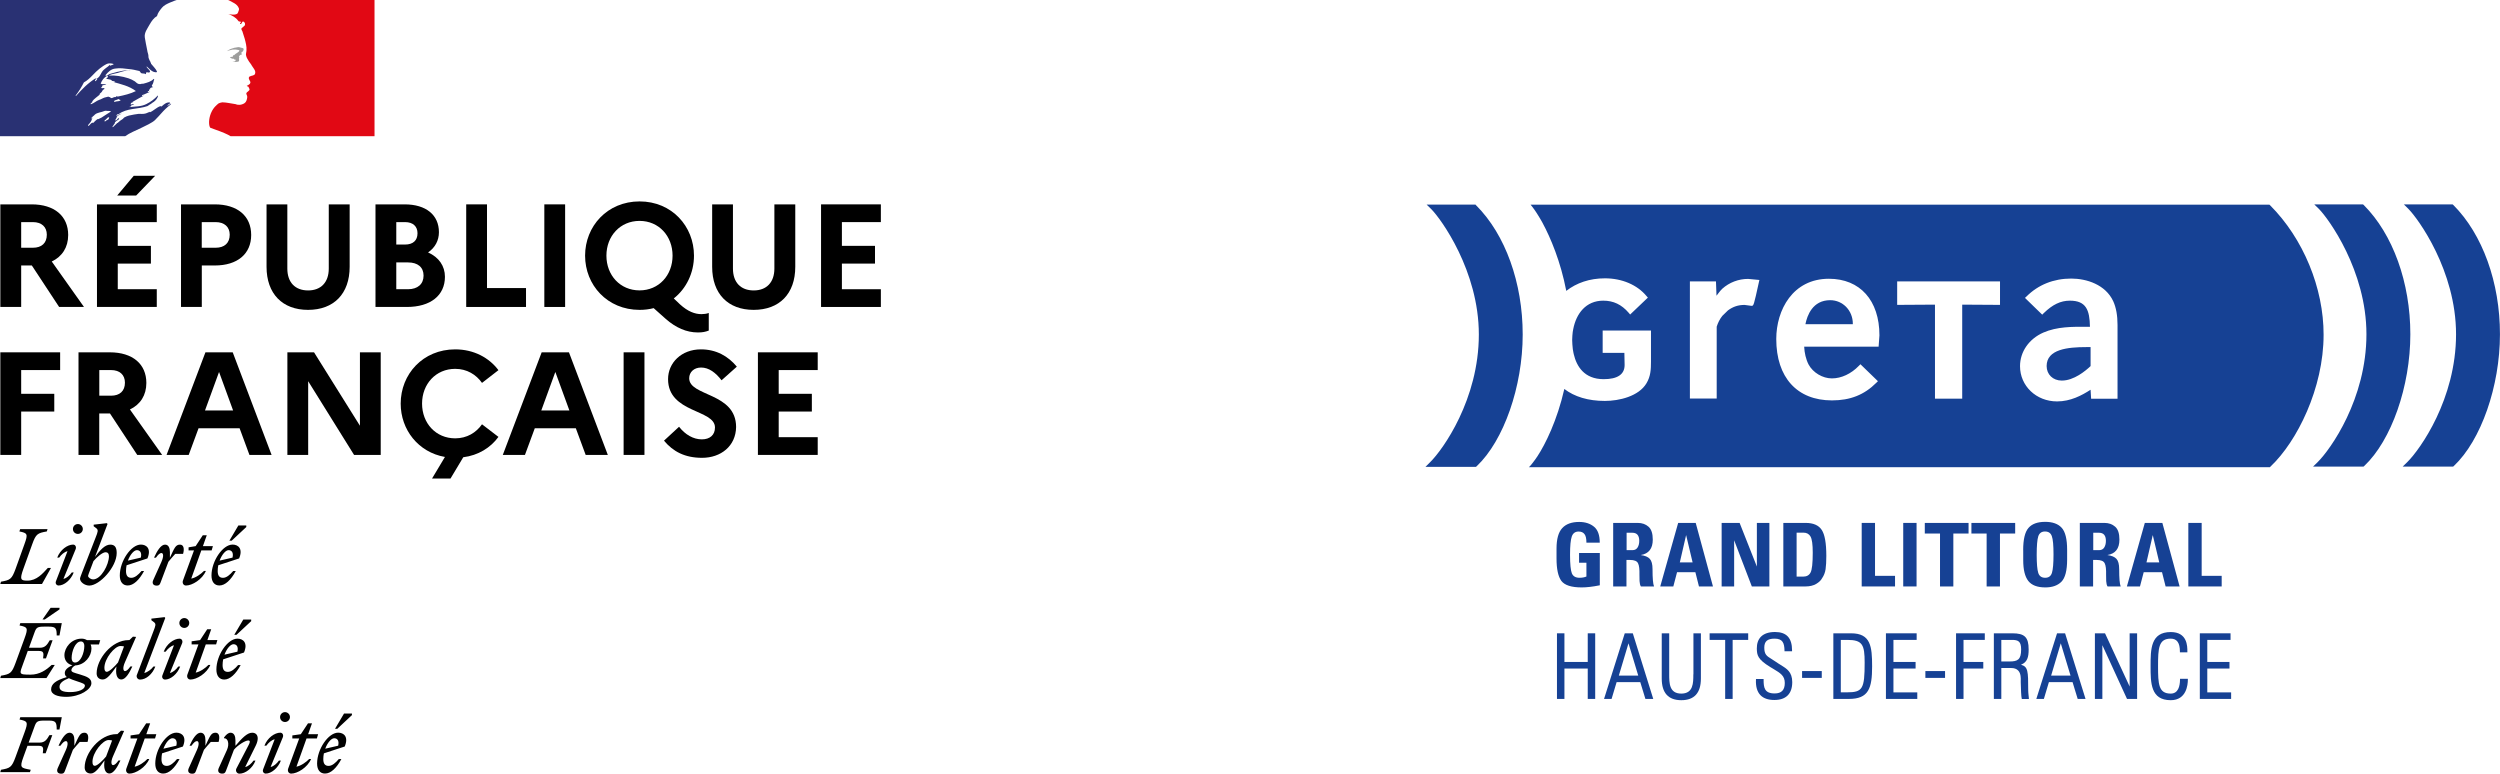 <svg xmlns="http://www.w3.org/2000/svg" xmlns:xlink="http://www.w3.org/1999/xlink" id="Calque_1" x="0px" y="0px" viewBox="0 0 515.86 159.63" style="enable-background:new 0 0 515.86 159.63;" xml:space="preserve">
<style type="text/css">
	.st0{fill:#293173;}
	.st1{fill:#E10814;}
	.st2{fill:#9D9D9C;}
	.st3{fill:#164194;}
	.st4{fill-rule:evenodd;clip-rule:evenodd;fill:#164194;}
</style>
<g>
	<g>
		<g>
			<path d="M4.37,45.83v5.29h2.42c1.81,0,2.87-0.97,2.87-2.69c0-1.6-1.06-2.6-2.87-2.6H4.37L4.37,45.83z M0.07,42.17h6.47     c4.66,0,7.53,2.39,7.53,6.32c0,2.54-1.24,4.45-3.39,5.47l6.65,9.38H12.2l-5.63-8.56H4.37v8.56H0.07V42.17L0.07,42.17z"></path>
			<path d="M24.18,40.35l3.42-4.08h4.42l-3.93,4.08H24.18L24.18,40.35z M20.01,42.17h12.34v3.66H24.3v4.9h6.84v3.66H24.3v5.29h8.05     v3.66H20.01V42.17L20.01,42.17z"></path>
			<path d="M41.63,45.83v5.29h2.87c1.81,0,2.9-0.97,2.9-2.69c0-1.6-1.09-2.6-2.9-2.6H41.63L41.63,45.83z M37.34,42.17h6.99     c4.66,0,7.5,2.39,7.5,6.32c0,3.9-2.84,6.29-7.5,6.29h-2.69v8.56h-4.29V42.17L37.34,42.17z"></path>
			<path d="M67.86,42.17h4.29v12.88c0,5.57-3.27,8.89-8.59,8.89c-5.29,0-8.56-3.33-8.56-8.89V42.17h4.29v13.25     c0,2.84,1.6,4.51,4.29,4.51c2.63,0,4.26-1.66,4.26-4.51V42.17L67.86,42.17z"></path>
			<path d="M81.77,54.15v5.53h2.42c2,0,3.21-1.06,3.21-2.81c0-1.75-1.21-2.72-3.21-2.72H81.77L81.77,54.15z M81.77,45.83v4.63h1.81     c1.63,0,2.57-0.82,2.57-2.33c0-1.42-0.94-2.3-2.57-2.3H81.77L81.77,45.83z M77.47,42.17h6.02c4.42,0,7.08,2.18,7.08,5.75     c0,1.69-0.79,3.18-2.24,4.17c2.24,1,3.48,2.81,3.48,5.02c0,3.87-2.99,6.23-7.86,6.23h-6.47V42.17L77.47,42.17z"></path>
			<polygon points="96.2,42.17 100.49,42.17 100.49,59.44 108.54,59.44 108.54,63.34 96.2,63.34 96.2,42.17    "></polygon>
			<polygon points="112.32,42.17 116.61,42.17 116.61,63.34 112.32,63.34 112.32,42.17    "></polygon>
			<path d="M138.78,52.75c0-4.05-2.84-7.17-6.81-7.17c-3.99,0-6.84,3.12-6.84,7.17c0,4.05,2.84,7.17,6.84,7.17     C135.94,59.92,138.78,56.81,138.78,52.75L138.78,52.75z M144.74,64.82c0.45,0,1.06-0.06,1.51-0.24v3.63     c-0.7,0.27-1.3,0.39-2.24,0.39c-2.36,0-4.54-0.97-6.62-2.78l-2.51-2.24c-0.91,0.24-1.88,0.36-2.9,0.36     c-6.68,0-11.25-5.14-11.25-11.19c0-6.05,4.57-11.19,11.25-11.19c6.65,0,11.22,5.14,11.22,11.19c0,3.54-1.57,6.78-4.17,8.83     l1.27,1.21C141.93,64.28,143.38,64.82,144.74,64.82L144.74,64.82z"></path>
			<path d="M159.81,42.17h4.29v12.88c0,5.57-3.27,8.89-8.59,8.89c-5.29,0-8.56-3.33-8.56-8.89V42.17h4.29v13.25     c0,2.84,1.6,4.51,4.29,4.51c2.63,0,4.26-1.66,4.26-4.51V42.17L159.81,42.17z"></path>
			<polygon points="169.42,42.17 181.76,42.17 181.76,45.83 173.72,45.83 173.72,50.73 180.55,50.73 180.55,54.39 173.72,54.39      173.72,59.68 181.76,59.68 181.76,63.34 169.42,63.34 169.42,42.17    "></polygon>
			<polygon points="0.07,72.7 12.41,72.7 12.41,76.36 4.37,76.36 4.37,81.26 11.2,81.26 11.2,84.92 4.37,84.92 4.37,93.87      0.07,93.87 0.07,72.7    "></polygon>
			<path d="M20.49,76.36v5.29h2.42c1.81,0,2.87-0.97,2.87-2.69c0-1.6-1.06-2.6-2.87-2.6H20.49L20.49,76.36z M16.2,72.7h6.47     c4.66,0,7.53,2.39,7.53,6.32c0,2.54-1.24,4.45-3.39,5.47l6.65,9.38h-5.14l-5.63-8.56h-2.21v8.56H16.2V72.7L16.2,72.7z"></path>
			<path d="M48.1,84.7l-2.9-7.95l-2.9,7.95H48.1L48.1,84.7z M42.39,72.7h5.63l8.02,21.17h-4.57l-2.03-5.5h-8.47l-2.03,5.5h-4.57     L42.39,72.7L42.39,72.7z"></path>
			<polygon points="59.3,72.7 64.8,72.7 74.27,87.85 74.27,72.7 78.56,72.7 78.56,93.87 73.06,93.87 63.59,78.66 63.59,93.87      59.3,93.87 59.3,72.7    "></polygon>
			<path d="M99.46,87.55l3.39,2.6c-1.63,2.24-4.17,3.81-7.26,4.2l-2.63,4.39h-3.81l2.66-4.45c-5.51-0.97-9.13-5.63-9.13-11.01     c0-6.05,4.57-11.19,11.25-11.19c3.84,0,6.99,1.72,8.92,4.29l-3.39,2.63c-1.21-1.72-3.12-2.9-5.53-2.9     c-3.99,0-6.84,3.12-6.84,7.17c0,4.05,2.84,7.17,6.84,7.17C96.35,90.45,98.25,89.27,99.46,87.55L99.46,87.55z"></path>
			<path d="M117.49,84.7l-2.9-7.95l-2.9,7.95H117.49L117.49,84.7z M111.77,72.7h5.63l8.02,21.17h-4.57l-2.03-5.5h-8.47l-2.03,5.5     h-4.57L111.77,72.7L111.77,72.7z"></path>
			<polygon points="128.68,72.7 132.98,72.7 132.98,93.87 128.68,93.87 128.68,72.7    "></polygon>
			<path d="M140.12,88.06c1.27,1.63,2.96,2.6,4.69,2.6c1.69,0,2.72-0.91,2.72-2.45c0-3.78-9.68-2.93-9.68-9.98     c0-3.36,2.75-6.14,6.78-6.14c3.18,0,5.63,1.42,7.41,3.57l-3.15,2.81c-1.24-1.6-2.63-2.63-4.23-2.63c-1.48,0-2.45,0.97-2.45,2.21     c0,3.78,9.68,2.9,9.68,10.07c-0.06,3.93-3.15,6.35-7.02,6.35c-3.57,0-5.99-1.3-7.86-3.54L140.12,88.06L140.12,88.06z"></path>
			<polygon points="156.39,72.7 168.73,72.7 168.73,76.36 160.68,76.36 160.68,81.26 167.52,81.26 167.52,84.92 160.68,84.92      160.68,90.21 168.73,90.21 168.73,93.87 156.39,93.87 156.39,72.7    "></polygon>
			<path d="M6.18,159.32l0.16-0.48c-2.06-0.39-2.33-0.39-1.51-2.64l0.84-2.31h2.28c1.02,0,1.04,0.42,0.88,1.54h0.59l1.37-3.74H10.2     c-0.51,0.88-0.92,1.54-2.03,1.54H5.91l1.2-3.28c0.37-1.04,0.59-1.26,1.99-1.26h0.99c1.44,0,1.61,0.39,1.61,1.85h0.57l0.48-2.55     H4.19l-0.16,0.48c1.66,0.34,1.82,0.5,1.04,2.64l-1.86,5.09c-0.78,2.13-1.1,2.3-3.01,2.64l-0.14,0.48H6.18L6.18,159.32z      M18.07,153.08c0.29-1.01,0.14-1.89-0.64-1.89c-0.92,0-1.15,0.7-2.08,2.7v-1.15c0-0.82-0.26-1.55-1.01-1.55     c-0.87,0-1.66,1.35-2.27,2.69h0.4c0.42-0.61,0.81-0.96,1.12-0.96c0.37,0,0.57,0.57,0,1.85l-1.68,3.73     c-0.31,0.7,0.02,1.15,0.7,1.15c0.42,0,0.61-0.11,0.78-0.56l1.65-4.36c0.47-0.57,0.88-1.07,1.41-1.63H18.07L18.07,153.08z      M25.61,150.82l-0.65-0.05l-0.73,0.71h-0.16c-3.54,0-6.6,3.97-6.6,6.86c0,0.81,0.5,1.27,1.27,1.27c0.92,0,1.82-1.3,2.83-2.7     l-0.05,0.5c-0.12,1.43,0.31,2.2,1.06,2.2c0.87,0,1.66-1.35,2.27-2.69h-0.4c-0.42,0.61-0.81,0.96-1.12,0.96     c-0.33,0-0.56-0.59,0-1.85L25.61,150.82L25.61,150.82z M19.08,157.2c0-1.91,2.13-4.5,3.32-4.5c0.26,0,0.51,0.03,0.73,0.09     l-1.24,3.31c-0.71,0.87-1.82,1.92-2.33,1.92C19.26,158.03,19.08,157.78,19.08,157.2 M26.92,152.38h1.43l-2.27,6.19     c-0.2,0.53,0.08,1.06,0.62,1.06c1.29,0,3.37-1.27,4.1-3.01h-0.4c-0.57,0.61-1.68,1.41-2.62,1.58l2.08-5.82h2.13l0.26-0.88h-2.06     l0.79-2.24h-0.82l-1.47,2.24l-1.75,0.25V152.38L26.92,152.38z M37.05,156.63h-0.53c-0.67,0.79-1.38,1.41-2.1,1.41     c-0.73,0-1.1-0.43-1.1-1.41c0-0.4,0.05-0.81,0.12-1.18l4.3-1.41c0.84-1.99-0.17-2.86-1.35-2.86c-2.03,0-4.35,3.4-4.35,6.38     c0,1.33,0.64,2.06,1.63,2.06C34.85,159.63,36.06,158.49,37.05,156.63 M35.58,152.33c0.57,0,1.07,0.43,0.81,1.54l-2.67,0.62     C34.18,153.25,34.96,152.33,35.58,152.33 M45.11,153.08c0.29-1.01,0.14-1.89-0.64-1.89c-0.92,0-1.15,0.7-2.08,2.7v-1.15     c0-0.82-0.26-1.55-1.01-1.55c-0.87,0-1.66,1.35-2.27,2.69h0.4c0.42-0.61,0.81-0.96,1.12-0.96c0.37,0,0.57,0.57,0,1.85l-1.68,3.73     c-0.31,0.7,0.02,1.15,0.7,1.15c0.42,0,0.61-0.11,0.78-0.56l1.65-4.36c0.47-0.57,0.88-1.07,1.41-1.63H45.11L45.11,153.08z      M45.14,158.48c-0.31,0.7,0.02,1.15,0.7,1.15c0.42,0,0.61-0.11,0.78-0.56l1.65-4.36c0.76-0.93,2.33-1.92,2.95-1.92     c0.45,0,0.39,0.37,0.09,0.93l-2.53,4.86c-0.25,0.48,0.08,1.06,0.62,1.06c1.24,0,2.72-1.12,3.31-2.69h-0.4     c-0.4,0.57-1.09,1.21-1.72,1.32l2.17-4.39c0.28-0.56,0.42-1.09,0.42-1.51c0-0.71-0.4-1.18-1.15-1.18c-1.07,0-2.16,1.21-3.45,2.7     v-1.15c0-0.82-0.26-1.55-1.01-1.55c-0.47,0-0.92,0.4-1.34,0.98v0.16c0.81-0.05,1.16,1.16,0.59,2.44L45.14,158.48L45.14,158.48z      M58.81,148.98c0.56,0,1.02-0.45,1.02-1.02c0-0.56-0.47-1.02-1.02-1.02c-0.57,0-1.02,0.47-1.02,1.02     C57.79,148.53,58.24,148.98,58.81,148.98 M58.38,152.08c0.17-0.57-0.22-0.9-0.51-0.9c-1.24,0-2.72,1.12-3.31,2.69h0.4     c0.4-0.57,1.09-1.21,1.72-1.32l-2.38,6.18c-0.22,0.57,0.22,0.9,0.51,0.9c1.18,0,2.56-1.13,3.15-2.69h-0.4     c-0.4,0.57-1.09,1.21-1.72,1.32L58.38,152.08L58.38,152.08z M60.31,152.38h1.43l-2.27,6.19c-0.2,0.53,0.08,1.06,0.62,1.06     c1.29,0,3.37-1.27,4.1-3.01h-0.4c-0.57,0.61-1.68,1.41-2.62,1.58l2.08-5.82h2.13l0.26-0.88h-2.06l0.79-2.24h-0.82l-1.48,2.24     l-1.75,0.25V152.38L60.31,152.38z M69.59,150.39l3.03-2.83v-0.33h-1.63l-1.86,3.15H69.59L69.59,150.39z M70.44,156.63h-0.53     c-0.67,0.79-1.38,1.41-2.1,1.41c-0.73,0-1.1-0.43-1.1-1.41c0-0.4,0.05-0.81,0.12-1.18l4.3-1.41c0.84-1.99-0.17-2.86-1.35-2.86     c-2.03,0-4.35,3.4-4.35,6.38c0,1.33,0.64,2.06,1.63,2.06C68.24,159.63,69.45,158.49,70.44,156.63 M68.97,152.33     c0.57,0,1.07,0.43,0.81,1.54l-2.67,0.62C67.57,153.25,68.35,152.33,68.97,152.33"></path>
			<path d="M9.25,127.82l3.03-2.08v-0.33h-1.83l-1.68,2.41H9.25L9.25,127.82z M8.01,134.32c1.02,0,1.04,0.42,0.88,1.54h0.59     l1.37-3.74h-0.59c-0.51,0.88-0.92,1.54-2.03,1.54H5.98l1.13-3.12c0.37-1.04,0.59-1.24,1.99-1.24h0.99c1.44,0,1.61,0.39,1.61,1.83     h0.57l0.48-2.55H4.19l-0.16,0.48c1.66,0.34,1.82,0.5,1.04,2.64l-1.86,5.09c-0.78,2.13-1.1,2.3-3.01,2.64l-0.14,0.48h9.53     l1.71-2.7h-0.65c-1.09,1.02-2.45,2-4.36,2c-2.53,0-2.3-0.11-1.46-2.42l0.9-2.47H8.01L8.01,134.32z M18.86,140.97     c0-0.99-0.88-1.35-2.33-1.79c-1.24-0.37-1.8-0.48-1.8-0.88c0-0.33,0.26-0.71,0.79-0.99c2.03-0.11,3.35-1.94,3.35-3.48     c0-0.33-0.06-0.61-0.17-0.85h1.72l0.26-0.89h-2.73c-0.33-0.2-0.71-0.31-1.1-0.31c-2.16,0-3.56,1.89-3.56,3.43     c0,1.16,0.75,1.89,1.65,2.06c-1.01,0.45-1.57,0.98-1.57,1.6c0,0.36,0.12,0.61,0.42,0.84c-2.33,0.68-3.24,1.46-3.24,2.56     c0,1.07,1.41,1.52,3.09,1.52C16.48,143.79,18.86,142.26,18.86,140.97 M15.49,136.71c-0.51,0-0.71-0.43-0.71-0.93     c0-1.38,0.75-3.42,1.91-3.42c0.51,0,0.71,0.43,0.71,0.93C17.4,134.68,16.66,136.71,15.49,136.71 M12.28,141.73     c0-0.82,0.79-1.33,1.93-1.79c0.37,0.19,0.93,0.39,1.68,0.64c1.18,0.39,1.63,0.54,1.63,0.9c0,0.76-1.29,1.33-3.04,1.33     C12.99,142.81,12.28,142.5,12.28,141.73 M28.08,131.42l-0.65-0.05l-0.73,0.71h-0.16c-3.54,0-6.6,3.97-6.6,6.86     c0,0.81,0.5,1.27,1.27,1.27c0.92,0,1.82-1.3,2.82-2.7l-0.05,0.5c-0.12,1.43,0.31,2.2,1.06,2.2c0.87,0,1.66-1.35,2.27-2.69h-0.4     c-0.42,0.61-0.81,0.96-1.12,0.96c-0.33,0-0.56-0.59,0-1.85L28.08,131.42L28.08,131.42z M21.54,137.8c0-1.91,2.13-4.5,3.32-4.5     c0.26,0,0.51,0.03,0.73,0.09l-1.24,3.31c-0.71,0.87-1.82,1.93-2.33,1.93C21.73,138.62,21.54,138.37,21.54,137.8 M29.77,138.86     l4.33-11.35l-0.14-0.17l-2.72,0.31v0.33l0.53,0.4c0.48,0.37,0.33,0.73-0.11,1.88l-3.38,8.91c-0.25,0.48,0.08,1.06,0.62,1.06     c1.24,0,2.56-1.12,3.15-2.69h-0.4C31.25,138.11,30.41,138.75,29.77,138.86 M38.03,129.57c0.56,0,1.02-0.45,1.02-1.02     c0-0.56-0.47-1.02-1.02-1.02c-0.57,0-1.02,0.47-1.02,1.02C37.01,129.12,37.46,129.57,38.03,129.57 M37.6,132.68     c0.17-0.57-0.22-0.9-0.51-0.9c-1.24,0-2.72,1.12-3.31,2.69h0.4c0.4-0.57,1.09-1.21,1.72-1.32l-2.38,6.18     c-0.22,0.57,0.22,0.9,0.51,0.9c1.18,0,2.56-1.13,3.15-2.69h-0.4c-0.4,0.57-1.09,1.21-1.72,1.32L37.6,132.68L37.6,132.68z      M39.52,132.97h1.43l-2.27,6.19c-0.2,0.53,0.08,1.06,0.62,1.06c1.29,0,3.37-1.27,4.1-3.01H43c-0.57,0.61-1.68,1.41-2.62,1.58     l2.08-5.82h2.13l0.26-0.89h-2.06l0.79-2.24h-0.82l-1.47,2.24l-1.75,0.25V132.97L39.52,132.97z M48.8,130.99l3.03-2.82v-0.33H50.2     l-1.86,3.15H48.8L48.8,130.99z M49.66,137.23h-0.53c-0.67,0.79-1.38,1.41-2.1,1.41c-0.73,0-1.1-0.43-1.1-1.41     c0-0.4,0.05-0.81,0.12-1.18l4.3-1.41c0.84-1.99-0.17-2.86-1.35-2.86c-2.03,0-4.35,3.4-4.35,6.38c0,1.33,0.64,2.06,1.63,2.06     C47.45,140.22,48.66,139.09,49.66,137.23 M48.18,132.93c0.57,0,1.07,0.43,0.81,1.54l-2.67,0.62     C46.78,133.84,47.56,132.93,48.18,132.93"></path>
			<path d="M9.81,109.18H4.16L4,109.66c1.66,0.34,1.82,0.5,1.04,2.64l-1.83,5.09c-0.78,2.13-1.1,2.3-3.01,2.64l-0.14,0.48h8.6     l1.86-3.32H9.87c-1.06,1.16-2.3,2.62-4.21,2.62c-1.44,0-1.61-0.25-0.84-2.42l1.83-5.09c0.76-2.13,1.1-2.3,3.01-2.64L9.81,109.18     L9.81,109.18z M16.07,110.17c0.56,0,1.02-0.45,1.02-1.02c0-0.56-0.47-1.02-1.02-1.02c-0.57,0-1.02,0.47-1.02,1.02     C15.04,109.72,15.49,110.17,16.07,110.17 M15.63,113.27c0.17-0.57-0.22-0.9-0.51-0.9c-1.24,0-2.72,1.12-3.31,2.69h0.4     c0.4-0.57,1.09-1.21,1.72-1.32l-2.38,6.18c-0.22,0.57,0.22,0.9,0.51,0.9c1.18,0,2.56-1.13,3.15-2.69h-0.4     c-0.4,0.57-1.09,1.21-1.72,1.32L15.63,113.27L15.63,113.27z M24.08,114.1c0-1.26-0.47-1.72-1.34-1.72     c-1.09,0-2.11,1.15-3.14,2.55l2.59-6.81l-0.14-0.17l-2.72,0.31v0.33l0.53,0.4c0.48,0.37,0.33,0.76-0.11,1.88l-2.79,7.2     c-0.2,0.53-0.45,1.15-0.45,1.32c0,0.75,1.01,1.44,1.92,1.44C20.55,120.82,24.08,117.02,24.08,114.1 M19.19,119.56     c-0.42,0-1.02-0.39-1.02-0.73c0-0.11,0.19-0.59,0.42-1.2l0.7-1.85c0.74-0.88,1.88-1.83,2.51-1.83c0.39,0,0.68,0.25,0.68,0.82     C22.48,116.47,20.89,119.56,19.19,119.56 M29.73,117.82H29.2c-0.67,0.79-1.38,1.41-2.1,1.41c-0.73,0-1.1-0.43-1.1-1.41     c0-0.4,0.05-0.81,0.12-1.18l4.3-1.41c0.84-1.99-0.17-2.86-1.35-2.86c-2.03,0-4.35,3.4-4.35,6.38c0,1.34,0.64,2.06,1.63,2.06     C27.52,120.82,28.73,119.69,29.73,117.82 M28.25,113.52c0.57,0,1.07,0.43,0.81,1.54l-2.67,0.62     C26.85,114.44,27.63,113.52,28.25,113.52 M37.78,114.27c0.29-1.01,0.14-1.89-0.64-1.89c-0.92,0-1.15,0.7-2.08,2.7v-1.15     c0-0.82-0.26-1.55-1.01-1.55c-0.87,0-1.66,1.35-2.27,2.69h0.4c0.42-0.61,0.81-0.96,1.12-0.96c0.37,0,0.57,0.57,0,1.85l-1.68,3.73     c-0.31,0.7,0.02,1.15,0.7,1.15c0.42,0,0.61-0.11,0.78-0.56l1.65-4.36c0.47-0.57,0.88-1.07,1.41-1.63H37.78L37.78,114.27z      M38.9,113.57h1.13l-2.27,6.19c-0.2,0.53,0.08,1.06,0.62,1.06c1.29,0,3.37-1.27,4.1-3.01h-0.4c-0.57,0.61-1.68,1.41-2.62,1.58     l2.08-5.82h2.13l0.26-0.88h-2.06l0.79-2.24h-0.82l-1.47,2.24l-1.46,0.25V113.57L38.9,113.57z M47.79,111.58l3.03-2.83v-0.33     h-1.63l-1.86,3.15H47.79L47.79,111.58z M48.65,117.82h-0.53c-0.67,0.79-1.38,1.41-2.1,1.41c-0.73,0-1.1-0.43-1.1-1.41     c0-0.4,0.05-0.81,0.12-1.18l4.3-1.41c0.84-1.99-0.17-2.86-1.35-2.86c-2.03,0-4.35,3.4-4.35,6.38c0,1.34,0.64,2.06,1.63,2.06     C46.44,120.82,47.65,119.69,48.65,117.82 M47.17,113.52c0.57,0,1.07,0.43,0.81,1.54l-2.67,0.62     C45.78,114.44,46.55,113.52,47.17,113.52"></path>
			<path class="st0" d="M22.68,20.14c-0.05-0.05,0.16,0,0.21-0.11c-0.16,0-0.27,0-0.42,0c-0.05,0-0.05-0.05-0.05-0.11     c-0.27,0.05-0.58,0.16-0.85,0.21c-0.37,0.11-0.69,0.37-1.12,0.48c-0.58,0.21-1.06,0.69-1.7,0.9c-0.05,0-0.05-0.05-0.05-0.11     c0.05-0.16,0.27-0.21,0.37-0.37c0-0.05,0-0.11-0.05-0.11c0.43-0.58,1.01-0.9,1.54-1.38c0-0.05,0-0.11,0-0.16     c0.16-0.21,0.43-0.32,0.53-0.58c0.05-0.16,0.27-0.37,0.53-0.48c-0.05-0.05-0.16-0.05-0.16-0.16c-0.21,0-0.42,0.11-0.64-0.05     c0.1-0.1,0.21-0.15,0.33-0.19c-0.05-0.01-0.09-0.03-0.12-0.08c-0.05-0.11,0.1-0.22,0.27-0.27c0.21-0.05,0.48-0.05,0.64-0.21     c-0.37-0.05-0.8,0.11-1.17-0.11c0.27-0.69,0.69-1.28,1.33-1.59c0.05,0,0.16,0,0.16,0.05c0,0.27-0.16,0.48-0.43,0.53     c0.43,0.11,0.85,0.11,1.27,0.32c-0.05,0.11-0.16,0.05-0.21,0.05c0.27,0.16,0.58,0.05,0.85,0.27c-0.16,0.16-0.32,0-0.48,0     c1.65,0.48,3.4,0.85,4.78,1.91c-1.17,0.58-2.39,0.85-3.67,1.12c-0.16,0-0.27,0-0.43-0.05c0,0.05,0,0.16-0.05,0.16     c-0.21,0-0.37,0-0.53,0.11C23.15,20.25,22.84,20.3,22.68,20.14L22.68,20.14z M21.59,23.84c0,0-0.01,0.01-0.01,0.01     c-0.2,0.14-0.4,0.28-0.61,0.4c-0.23,0.13-0.46,0.23-0.7,0.34c0,0,0-0.01-0.01-0.01c-0.02-0.02-0.05-0.04-0.09-0.02     c-0.2,0.11-0.37,0.25-0.54,0.41c-0.02,0.02-0.05,0.05-0.07,0.07c0,0,0,0,0,0c0,0,0,0,0,0c-0.03,0.03-0.05,0.05-0.08,0.08     c0,0-0.01,0.01-0.01,0.01c0,0,0,0,0,0.01c-0.04,0.04-0.07,0.08-0.12,0.12c-0.03,0.03-0.04,0.05-0.07,0.07     c-0.03,0.02-0.12,0.02-0.12-0.04c0,0,0-0.01,0-0.01c-0.03,0.02-0.06,0.03-0.09,0.05c-0.03,0.01-0.06,0.03-0.08,0.05     c-0.01,0-0.02-0.01-0.04-0.01c-0.01,0-0.03,0-0.04,0.01c-0.07,0.05-0.13,0.1-0.19,0.16c-0.11,0.1-0.22,0.21-0.31,0.33     c0,0,0,0-0.01,0c0,0.01-0.01,0.01-0.01,0.01c-0.01,0.01-0.01,0.01-0.02,0.02c-0.01,0.01-0.01,0.01-0.02,0.02c0,0,0,0-0.01,0.01     c-0.01,0.02-0.02,0.04-0.04,0.05c0,0,0,0,0,0c-0.01,0.01-0.02,0.02-0.04,0.02c-0.01-0.01-0.01-0.02-0.02-0.03     c-0.01-0.01-0.01-0.02-0.02-0.03c-0.02-0.03-0.03-0.06-0.05-0.09c0,0,0,0,0,0c0-0.01-0.01-0.02-0.01-0.03     c0.06-0.06,0.11-0.13,0.17-0.19c0,0,0.01-0.01,0.01-0.01c0.02-0.02,0.04-0.05,0.06-0.07c0.03-0.04,0.06-0.08,0.09-0.11     c0.01-0.01,0.02-0.03,0.03-0.04c0.06-0.08,0.11-0.15,0.17-0.22c0,0,0,0,0-0.01c0.01-0.01,0.02-0.02,0.02-0.03     c0.03-0.04,0.05-0.08,0.07-0.11c0.02-0.03,0.04-0.07,0.06-0.11c0,0,0-0.01,0-0.01c0,0,0-0.01,0.01-0.01     c0-0.01,0.01-0.01,0.01-0.02c0.02-0.04,0.04-0.08,0.05-0.12c0,0,0-0.01,0-0.01c0-0.01,0.01-0.02,0.01-0.03     c0.01-0.02,0.01-0.04,0.02-0.06v0c0,0,0-0.01,0-0.01c0.01-0.03,0.01-0.05,0.02-0.08c0-0.01,0-0.03-0.01-0.04     c0.06-0.1,0.13-0.2,0.21-0.29c-0.01,0-0.02,0.01-0.02,0.01c-0.08,0.05-0.13,0.12-0.2,0.17c-0.06,0.04-0.16-0.03-0.1-0.08     c0.05-0.03,0.08-0.07,0.12-0.11c0,0,0-0.01,0.01-0.01c0.09-0.09,0.17-0.2,0.27-0.27c0.06-0.04,0.11-0.08,0.16-0.12     c0.01-0.01,0.02-0.01,0.02-0.02c0.04-0.05,0.08-0.09,0.12-0.13c0,0,0,0,0.01-0.01c0.51-0.49,1.36-0.47,2.03-0.78     c0.27-0.11,0.58,0.05,0.85,0c0.16,0,0.32,0,0.48,0.11C22.46,23.27,22.02,23.56,21.59,23.84L21.59,23.84z M22.54,24.28     c-0.02,0.06-0.08,0.11-0.13,0.16c0.07,0.01,0.11,0.04,0.07,0.08c-0.12,0.11-0.24,0.23-0.4,0.28c-0.01,0-0.04,0.01-0.08,0.01     c-0.07,0.06-0.13,0.13-0.2,0.19c-0.06,0.06-0.36,0.02-0.27-0.06c0.14-0.12,0.26-0.25,0.39-0.37c0.08-0.07,0.15-0.13,0.22-0.21     c0.04-0.04,0.07-0.08,0.11-0.12C22.3,24.2,22.58,24.17,22.54,24.28L22.54,24.28z M20.07,16.32c-0.05,0.11-0.11,0.12-0.16,0.21     c-0.05,0.11-0.11,0.16-0.21,0.21c-0.05,0-0.11,0-0.11-0.05c0.05-0.21,0.21-0.42,0.43-0.48C20.07,16.21,20.07,16.26,20.07,16.32     L20.07,16.32z M15.66,19.82c0,0-0.05-0.05-0.05-0.11c0.69-0.9,1.22-1.75,1.7-2.71c0.69-0.37,1.26-0.91,1.81-1.49     c0.9-0.96,1.86-1.81,2.97-2.34c0.43-0.16,0.96-0.11,1.38,0.05c-0.16,0.21-0.43,0.16-0.64,0.32c-0.05,0-0.11,0-0.16-0.05     c0.05-0.05,0.05-0.11,0.05-0.16c-0.53,0.58-1.28,0.85-1.7,1.54c-0.32,0.53-0.53,1.22-1.22,1.38c-0.21,0.05,0.05-0.16-0.05-0.11     C18.11,17.17,16.94,18.39,15.66,19.82L15.66,19.82z M23.79,20.99c-0.11,0-0.32,0.05-0.27-0.05c0.05-0.27,0.43-0.27,0.64-0.37     c0.11-0.05,0.27-0.16,0.37-0.11c0.11,0.16,0.27,0.11,0.37,0.21C24.59,20.99,24.16,20.83,23.79,20.99L23.79,20.99z M31.96,24.8     c0.3-0.3,0.61-0.63,0.91-0.95h-0.01c0.56-0.64,1.12-1.25,1.77-1.81c0.2-0.18,0.39-0.33,0.58-0.46c0.05-0.05,0.05-0.16,0.11-0.21     c-0.27,0.11-0.43,0.32-0.69,0.43c-0.05,0-0.11-0.05-0.05-0.11c0.19-0.14,0.38-0.28,0.57-0.43c-0.01,0-0.02,0-0.04,0     c-0.05,0-0.05-0.05-0.05-0.11c-0.69-0.11-1.22,0.37-1.7,0.8c-0.11,0.05-0.21-0.05-0.27-0.05c-0.8,0.27-1.38,0.96-2.18,1.28     c0-0.05,0-0.05,0-0.11c-0.32,0.11-0.63,0.3-0.96,0.37c-0.48,0.11-0.9,0.05-1.33,0.05c-0.64,0.06-1.29,0.21-1.93,0.34     c-0.02,0.01-0.04,0.01-0.06,0.01c-0.35,0.09-0.67,0.22-0.99,0.4c-0.01,0.01-0.02,0.01-0.04,0.02c-0.03,0.03-0.05,0.07-0.08,0.09     c-0.11,0.13-0.21,0.24-0.36,0.32c-0.33,0.17-0.59,0.46-0.88,0.69c-0.02,0.02-0.05,0.03-0.09,0.03c-0.28,0.27-0.57,0.55-0.86,0.82     c-0.02,0.02-0.1,0.03-0.16,0.02c0,0,0,0,0-0.01c0.01-0.02,0.02-0.03,0.03-0.05c0.04-0.08,0.09-0.15,0.14-0.22     c0.05-0.08,0.1-0.17,0.16-0.25c0.07-0.11,0.15-0.22,0.23-0.32c0.02-0.03,0.02-0.05,0-0.07c-0.02-0.02-0.04-0.03-0.07-0.03     c0.26-0.26,0.58-0.48,0.89-0.67c0,0,0-0.01,0-0.01c-0.04,0.01-0.09-0.02-0.06-0.05c0.03-0.05,0.06-0.1,0.09-0.14     c0.01-0.02,0.01-0.03,0.02-0.05c-0.01-0.01-0.03-0.03-0.04-0.04c-0.09,0.06-0.18,0.11-0.25,0.17c-0.13,0.11-0.23,0.35-0.42,0.35     c-0.01,0-0.05,0-0.08-0.01c-0.02,0-0.04-0.01-0.06-0.02c0,0,0-0.01,0.01-0.01c0-0.01,0.01-0.01,0.01-0.01     c0,0,0.01-0.01,0.01-0.01c0.01-0.02,0.02-0.03,0.03-0.05c0.01-0.02,0.02-0.03,0.03-0.05c0.01-0.01,0.01-0.02,0.02-0.04     c0.01-0.02,0.02-0.04,0.04-0.07c0.01-0.02,0.02-0.03,0.03-0.05c0.02-0.04,0.05-0.08,0.07-0.12c0.01-0.02,0.02-0.04,0.03-0.06     c0.02-0.03,0.04-0.06,0.06-0.1c0.03-0.04,0-0.08-0.04-0.09c0.1-0.13,0.22-0.23,0.36-0.32h-0.02c0.2-0.1,0.41-0.23,0.61-0.34     c0.03-0.03,0.06-0.05,0.09-0.08c-0.3,0.1-0.58,0.24-0.85,0.42c0,0-0.07,0.03-0.09,0.05c0,0-0.06,0.02-0.13-0.05     C24.01,23.84,24,23.83,24,23.81c0.05-0.11,0.21-0.16,0.32-0.27c0.05,0,0.11,0,0.11,0.05c1.7-1.33,4.04-1.01,6-1.7     c0.16-0.11,0.32-0.21,0.48-0.32c0.27-0.11,0.48-0.37,0.8-0.53c0.43-0.32,0.74-0.69,0.9-1.22c0-0.05-0.05-0.11-0.05-0.11     c-0.69,0.74-1.49,1.33-2.34,1.75c-1.12,0.58-2.34,0.48-3.51,0.64C26.77,22,26.87,22,26.98,22c0-0.16,0.11-0.21,0.21-0.32     c0.05,0,0.11,0,0.16,0c0.05,0,0.05-0.11,0.11-0.11c0.11,0,0.27-0.05,0.21-0.05c-0.16-0.21-0.48,0.16-0.74,0     c0.11-0.11,0.05-0.27,0.16-0.32c0.05,0,0.16,0,0.21,0c0-0.11,0.11-0.21,0.11-0.21c0.8-0.48,1.54-0.85,2.28-1.27     c-0.16,0-0.27,0.16-0.43,0.05c0.11,0,0-0.16,0.11-0.16c0.58-0.16,1.06-0.48,1.65-0.69c-0.21,0-0.37,0.16-0.58,0     c0.11-0.05,0.16-0.16,0.32-0.16c0-0.05,0-0.11,0-0.16c0-0.05,0.05-0.05,0.11-0.05c-0.05,0-0.11-0.05-0.11-0.05     c0.05-0.11,0.21-0.05,0.32-0.16c-0.05,0-0.16,0-0.16-0.05c0.16-0.21,0.43-0.27,0.69-0.32c-0.05-0.11-0.21,0-0.21-0.11     c0-0.05,0.05-0.05,0.11-0.05c-0.05,0-0.05,0-0.11,0c-0.11-0.05-0.05-0.16-0.05-0.21c0.32-0.37,0.32-0.85,0.48-1.28     c-0.05,0-0.11,0-0.11-0.05c-0.53,0.58-1.38,0.8-2.18,1.01c-0.05,0-0.21,0-0.27,0c-0.27,0.11-0.64,0.11-0.9-0.05     c-0.21-0.11-0.32-0.27-0.53-0.43c-0.42-0.27-0.85-0.48-1.33-0.64c-1.33-0.43-2.71-0.64-4.09-0.58c0.58-0.32,1.23-0.35,1.86-0.53     c0.9-0.27,1.75-0.58,2.71-0.53c-0.16-0.05-0.37,0-0.53,0c-0.74-0.05-1.49,0.16-2.28,0.32c-0.53,0.11-1.01,0.32-1.54,0.43     c-0.32,0.11-0.48,0.43-0.85,0.37c0,0,0-0.11,0-0.16c0.53-0.64,1.17-1.27,2.02-1.33c0.96-0.16,1.86,0,2.82,0.11     c0.69,0.05,1.33,0.21,2.02,0.37c0.27,0,0.32,0.43,0.53,0.48c0.32,0.11,0.64,0,0.96,0.21c0-0.11-0.05-0.21,0-0.32     c0.21-0.21,0.48,0.05,0.69-0.05c0.43-0.27-0.37-0.74-0.58-1.12c0-0.05,0.05-0.11,0.05-0.11c0.43,0.37,0.74,0.8,1.28,1.06     c0.27,0.11,0.9,0.27,0.8-0.05c-0.27-0.58-0.8-1.06-1.22-1.59c0-0.05,0-0.16,0-0.21c-0.11,0-0.11-0.05-0.16-0.11     c0-0.05,0-0.16,0-0.21c-0.21-0.11-0.16-0.32-0.27-0.48c-0.16-0.27-0.05-0.64-0.16-0.96c-0.11-0.32-0.16-0.58-0.21-0.9     c-0.16-0.9-0.37-1.7-0.48-2.55C29.74,6.7,30.43,5.9,30.91,5c0.37-0.64,0.8-1.27,1.49-1.7c0.16-0.64,0.58-1.17,1.01-1.7     c0.42-0.52,1.13-0.83,1.64-1.06C35.79,0.21,36.46,0,36.46,0H0v28.11h25.82c1.01-0.73,2.02-1.07,3.43-1.77     C29.92,26.02,31.44,25.31,31.96,24.8L31.96,24.8z"></path>
			<path class="st1" d="M77.31,0H47.07c0,0,0.06,0.01,0.29,0.13c0.25,0.13,0.56,0.3,0.76,0.41c0.39,0.2,0.77,0.46,1.01,0.85     c0.11,0.16,0.27,0.48,0.16,0.69c-0.11,0.27-0.16,0.69-0.43,0.8c-0.32,0.16-0.74,0.16-1.12,0.11c-0.21,0-0.43-0.05-0.64-0.11     c0.8,0.32,1.54,0.69,2.07,1.43c0.05,0.11,0.27,0.16,0.48,0.16c0.05,0,0.05,0.11,0.05,0.16c-0.11,0.11-0.21,0.16-0.16,0.32     c0.05,0,0.11,0,0.16,0c0.27-0.11,0.21-0.64,0.58-0.48c0.27,0.16,0.37,0.53,0.21,0.8c-0.21,0.21-0.43,0.37-0.64,0.53     c-0.05,0.11-0.05,0.27,0,0.37c0.16,0.21,0.21,0.43,0.27,0.64c0.16,0.37,0.21,0.8,0.37,1.17c0.21,0.8,0.43,1.59,0.37,2.39     c0,0.43-0.21,0.8-0.05,1.22c0.11,0.43,0.37,0.74,0.58,1.12c0.21,0.32,0.43,0.53,0.58,0.85c0.32,0.53,0.9,1.06,0.64,1.7     c-0.16,0.37-0.74,0.32-1.12,0.53c-0.32,0.27-0.05,0.69,0.11,0.96c0.27,0.48-0.32,0.8-0.69,0.96c0.11,0.16,0.32,0.11,0.37,0.21     c0.05,0.27,0.32,0.43,0.16,0.69c-0.21,0.32-0.85,0.48-0.53,0.96c0.21,0.37,0.07,0.79-0.05,1.17c-0.16,0.48-0.58,0.69-0.96,0.8     c-0.32,0.11-0.69,0.11-1.01,0.05c-0.11-0.05-0.21-0.11-0.32-0.11c-0.9-0.11-1.81-0.37-2.71-0.37c-0.27,0.05-0.53,0.11-0.74,0.21     c-0.24,0.18-0.45,0.37-0.64,0.57c0,0,0,0-0.01,0.01c-0.04,0.04-0.08,0.09-0.12,0.13c-0.02,0.03-0.05,0.05-0.07,0.08     c-0.02,0.02-0.03,0.04-0.05,0.05c-0.16,0.19-0.29,0.4-0.42,0.61c-0.01,0.01-0.02,0.03-0.02,0.04c-0.01,0.02-0.03,0.05-0.04,0.07     c-0.17,0.32-0.31,0.65-0.4,0.97c-0.36,1.22-0.2,2.26,0.05,2.51c0.07,0.07,1.75,0.59,2.93,1.11c0.55,0.24,0.93,0.43,1.25,0.63     h29.7V0L77.31,0z"></path>
			<path class="st2" d="M48.87,10.26c0.21,0.05,0.53,0.05,0.53,0.16c-0.11,0.42-0.74,0.53-1.06,0.96h-0.16     c-0.16,0.11-0.11,0.37-0.27,0.37c-0.16-0.05-0.32,0-0.48,0.05c0.21,0.21,0.48,0.37,0.8,0.32c0.05,0,0.16,0.11,0.16,0.21     c0,0,0.05,0,0.11-0.05c0.05,0,0.11,0,0.11,0.05v0.21c-0.16,0.21-0.43,0.11-0.64,0.16c0.43,0.11,0.85,0.11,1.22,0     c0.32-0.11,0-0.64,0.21-0.9c-0.11,0,0-0.16-0.11-0.16c0.11-0.11,0.21-0.27,0.32-0.32c0.11,0,0.27-0.05,0.32-0.16     c0-0.11-0.21-0.16-0.16-0.27c0.32-0.21,0.58-0.53,0.48-0.85c-0.05-0.16-0.48-0.16-0.74-0.27c-0.27-0.11-0.58,0-0.9,0.05     c-0.27,0-0.53,0.16-0.8,0.21c-0.37,0.11-0.69,0.32-1.01,0.53c0.37-0.16,0.74-0.21,1.17-0.32C48.28,10.26,48.55,10.18,48.87,10.26     L48.87,10.26z"></path>
		</g>
	</g>
	<g>
		<g>
			<g>
				<path class="st3" d="M325.83,116.13v-2.02h4.28v6.66c-1.47,0.3-2.72,0.44-3.73,0.44c-2.13,0-3.52-0.45-4.2-1.34      c-0.66-0.9-1-2.44-1-4.62v-0.79v-1.24c0-1.99,0.39-3.4,1.18-4.25c0.78-0.85,1.95-1.27,3.49-1.27c1.25,0,2.27,0.33,3.06,0.98      c0.8,0.65,1.19,1.75,1.19,3.29h-2.75c0-0.83-0.13-1.42-0.4-1.76c-0.26-0.35-0.66-0.53-1.21-0.53c-0.7,0-1.17,0.34-1.41,1.02      c-0.24,0.68-0.36,1.94-0.36,3.78c0,1.95,0.13,3.23,0.38,3.84c0.26,0.6,0.78,0.9,1.59,0.9c0.54,0,1.01-0.09,1.41-0.26v-2.84      H325.83z"></path>
				<path class="st3" d="M332.87,121.01V107.9h5.08c0.88,0,1.62,0.26,2.21,0.78c0.59,0.52,0.88,1.41,0.88,2.67      c0,1.85-0.83,2.91-2.49,3.18c0.88,0.12,1.51,0.38,1.88,0.79c0.37,0.4,0.56,1.11,0.56,2.13c0,1.87,0.1,3.06,0.31,3.56h-2.71      c-0.16-0.24-0.25-0.61-0.28-1.11c-0.02-0.51-0.03-0.93-0.02-1.26c0.03-1.15-0.06-1.96-0.29-2.41c-0.22-0.46-0.77-0.69-1.66-0.69      h-0.73v5.47H332.87z M335.63,113.52h1.22c0.47,0,0.82-0.18,1.05-0.54c0.23-0.36,0.35-0.82,0.35-1.37c0-1.12-0.48-1.68-1.42-1.68      h-1.19V113.52z"></path>
				<path class="st3" d="M342.58,121.01l3.7-13.11h3.62l3.56,13.11h-2.89l-0.74-2.94h-3.78l-0.77,2.94H342.58z M346.62,116.05h2.64      l-1.34-5.64L346.62,116.05z"></path>
				<path class="st3" d="M355.26,107.9h3.7l3.56,9.01v-9.01h2.58v13.11h-3.62l-3.65-9.53v9.53h-2.58V107.9z"></path>
				<path class="st3" d="M367.98,121.01V107.9h4.61c1.57,0,2.68,0.48,3.31,1.44c0.64,0.96,0.95,2.75,0.95,5.37      c0,1.12-0.05,2.02-0.15,2.73c-0.1,0.69-0.34,1.31-0.71,1.85c-0.24,0.46-0.66,0.86-1.24,1.2c-0.58,0.34-1.32,0.52-2.2,0.52      H367.98z M370.73,118.98h1.36c0.71,0,1.22-0.28,1.51-0.85c0.3-0.56,0.45-1.92,0.45-4.08c0-1.69-0.15-2.81-0.46-3.34      c-0.3-0.53-0.79-0.8-1.46-0.8h-1.41V118.98z"></path>
				<path class="st3" d="M384.15,107.9h2.75v10.92h4.13v2.19h-6.88V107.9z"></path>
				<path class="st3" d="M392.72,107.9h2.75v13.11h-2.75V107.9z"></path>
				<path class="st3" d="M397.18,107.9h9.02v2.19h-3.14v10.92h-2.75v-10.92h-3.14V107.9z"></path>
				<path class="st3" d="M406.8,107.9h9.02v2.19h-3.14v10.92h-2.75v-10.92h-3.14V107.9z"></path>
				<path class="st3" d="M417.47,113.53c0-2.22,0.36-3.75,1.09-4.59c0.72-0.84,1.87-1.26,3.45-1.26c1.53,0,2.67,0.41,3.41,1.23      c0.75,0.82,1.12,2.34,1.12,4.56v0.97v1.01c0,2.27-0.4,3.8-1.18,4.59c-0.78,0.78-1.89,1.17-3.31,1.17      c-1.66,0-2.83-0.45-3.53-1.34c-0.69-0.9-1.04-2.31-1.04-4.25v-1.17V113.53z M420.26,114.49c0,1.81,0.11,3.05,0.32,3.72      c0.22,0.68,0.7,1.01,1.43,1.01c0.72,0,1.19-0.34,1.4-1.03c0.21-0.69,0.32-1.95,0.32-3.78c0-1.88-0.11-3.14-0.35-3.78      c-0.22-0.64-0.69-0.96-1.41-0.96c-0.71,0-1.17,0.34-1.39,1.01C420.37,111.36,420.26,112.62,420.26,114.49z"></path>
				<path class="st3" d="M429.16,121.01V107.9h5.08c0.88,0,1.62,0.26,2.21,0.78c0.59,0.52,0.88,1.41,0.88,2.67      c0,1.85-0.83,2.91-2.49,3.18c0.88,0.12,1.51,0.38,1.88,0.79c0.37,0.4,0.56,1.11,0.56,2.13c0,1.87,0.1,3.06,0.31,3.56h-2.71      c-0.16-0.24-0.25-0.61-0.28-1.11c-0.02-0.51-0.03-0.93-0.02-1.26c0.03-1.15-0.06-1.96-0.29-2.41c-0.22-0.46-0.77-0.69-1.66-0.69      h-0.73v5.47H429.16z M431.92,113.52h1.22c0.47,0,0.82-0.18,1.05-0.54c0.23-0.36,0.35-0.82,0.35-1.37c0-1.12-0.48-1.68-1.42-1.68      h-1.19V113.52z"></path>
				<path class="st3" d="M438.87,121.01l3.7-13.11h3.62l3.56,13.11h-2.89l-0.74-2.94h-3.78l-0.77,2.94H438.87z M442.91,116.05h2.64      l-1.34-5.64L442.91,116.05z"></path>
				<path class="st3" d="M451.55,107.9h2.75v10.92h4.13v2.19h-6.88V107.9z"></path>
			</g>
			<g>
				<g>
					<path class="st4" d="M304.46,42.22h-10.08l0.98,0.96c1.94,1.95,9.79,12.69,9.79,25.84c0,13.39-7.42,23.76-10.03,26.33       l-0.98,0.98h10.42l0.16-0.14c5.57-5.27,9.48-16.43,9.48-27.16c0-10.68-3.58-20.63-9.59-26.64L304.46,42.22z"></path>
				</g>
				<g>
					<path class="st4" d="M487.77,42.33l-0.18-0.16h-10.06l0.98,0.96c1.94,1.95,9.79,12.7,9.79,25.84       c0,13.37-7.42,23.76-10.03,26.35l-0.98,0.96h10.41l0.16-0.14c5.59-5.27,9.5-16.43,9.5-27.16       C497.36,58.29,493.76,48.34,487.77,42.33z"></path>
				</g>
				<g>
					<path class="st4" d="M506.26,42.33l-0.18-0.16h-10.06l0.96,0.96c1.95,1.95,9.81,12.7,9.81,25.84       c0,13.39-7.42,23.76-10.03,26.35l-0.98,0.96h10.41l0.16-0.14c5.59-5.27,9.5-16.43,9.5-27.16       C515.86,58.29,512.25,48.34,506.26,42.33z"></path>
				</g>
				<g>
					<path class="st4" d="M316.01,95.8h0.01c0.03-0.04,0.07-0.08,0.09-0.12C316.09,95.72,316.05,95.76,316.01,95.8z"></path>
				</g>
				<g>
					<path class="st4" d="M468.45,42.39l-0.17-0.16H315.83c0.16,0.2,0.3,0.38,0.45,0.57c0.17,0.24,0.33,0.46,0.48,0.67       c0.12,0.17,0.24,0.34,0.37,0.56c0.11,0.15,0.2,0.3,0.3,0.48c0.13,0.2,0.24,0.38,0.33,0.54c0.07,0.12,0.15,0.25,0.22,0.38       c0.11,0.17,0.18,0.32,0.24,0.42c0.05,0.09,0.08,0.15,0.08,0.15c1.65,3.05,3.74,8,4.89,14.02c2.12-1.65,4.83-2.59,7.97-2.59       c3.53,0,6.66,1.34,8.59,3.66l0.28,0.32l-3.66,3.49l-0.3-0.36c-1.48-1.71-3.15-2.5-5.24-2.5c-3.6,0-5.58,2.68-6.2,5.86       c-0.04,0.2-0.08,0.41-0.11,0.62c-0.03,0.24-0.05,0.48-0.07,0.73c-0.03,0.29-0.04,0.6-0.04,0.89c0,0.28,0.01,0.6,0.04,0.94       c0.03,0.33,0.05,0.65,0.09,0.97c0.04,0.25,0.08,0.49,0.13,0.73c0.01,0.11,0.04,0.21,0.07,0.32c0.58,2.46,2.14,5.14,6.17,5.14       c2.87,0,4.32-1,4.32-2.92c0,0-0.03-1.89-0.05-2.51c-0.7,0-4.48,0-4.48,0v-4.6h9.97v6.4c0,1.64-0.07,3.04-0.93,4.48       c-1.59,2.68-5.62,3.64-8.59,3.64c-3.45,0-6.28-0.87-8.36-2.47c-1.47,6.48-3.9,11.38-5.58,13.94c-0.01,0.01-0.03,0.04-0.04,0.05       c-0.2,0.32-0.65,0.93-0.7,0.98c-0.09,0.12-0.17,0.24-0.25,0.33c-0.04,0.05-0.08,0.11-0.12,0.15c-0.03,0.04-0.07,0.08-0.09,0.12       c-0.22,0.28-0.4,0.45-0.53,0.57h152.9l0.16-0.16c5.43-5.14,10.92-16.12,10.92-27.16C479.48,59.42,475.26,49.22,468.45,42.39z        M427.11,62.04c-1.9,0-3.57,0.79-5.39,2.57l-0.32,0.32l-3.56-3.46l0.32-0.3c2.42-2.41,5.59-3.69,9.22-3.69       c3.15,0,7.07,1.23,8.67,4.67c0.6,1.32,0.89,2.94,0.89,4.91v15.22h-5.45c0,0-0.08-1.22-0.11-1.86       c-1.84,1.19-4.15,2.41-6.92,2.41c-4.3,0-7.64-3.2-7.64-7.27c0-2.98,1.85-5.63,4.8-6.93c2.82-1.24,6-1.22,9.07-1.2       c0,0,0.29,0,0.56,0C431.19,63.96,430.45,62.04,427.11,62.04z M391.47,62.91v-4.85h21.22v4.85c0,0-7.01-0.05-7.8-0.05       c0,0.86,0,19.4,0,19.4h-5.62c0,0,0-18.54,0-19.4C398.47,62.86,391.47,62.91,391.47,62.91z M373.19,75.21       c0.91,1.69,2.9,2.87,4.81,2.87c1.94,0,3.97-0.94,5.57-2.6l0.32-0.32l3.61,3.5l-0.33,0.32c-2.49,2.49-5.38,3.64-9.16,3.64       c-7.19,0-11.49-4.73-11.49-12.67c0-5.99,3.41-12.43,10.86-12.43c6.43,0,10.43,4.47,10.43,11.68l-0.17,2.33c0,0-14.41,0-15.36,0       C372.34,72.81,372.64,74.15,373.19,75.21z M348.7,58.06h5.38c0,0,0.07,1.88,0.11,2.96c0.38-0.49,0.74-1,1.18-1.43       c1.47-1.32,3.37-2.04,5.34-2.04l2.33,0.22l-0.11,0.49c-1.07,4.85-1.07,4.85-1.52,4.85l-1.43-0.19c-1.3,0-2.35,0.34-3.42,1.12       l-1.18,1.15c-0.52,0.65-0.91,1.45-1.15,2.22v14.82h-5.53V58.06z"></path>
				</g>
				<g>
					<path class="st4" d="M431.38,71.61v3.93c-1.03,0.98-3.44,2.99-5.94,2.99c-1.84,0-3.13-1.27-3.13-3c0-3.48,4.38-3.91,8.21-3.91       C430.52,71.61,430.99,71.61,431.38,71.61z"></path>
				</g>
				<g>
					<path class="st4" d="M382.32,66.8c0,0,0,0.07,0,0.09h-9.78c0.36-1.8,1.48-4.95,5.12-4.95       C380.27,61.95,382.32,64.09,382.32,66.8z"></path>
				</g>
			</g>
		</g>
		<polygon class="st3" points="327.62,136.59 322.81,136.59 322.81,130.68 321.27,130.68 321.27,144.22 322.81,144.22     322.81,137.95 327.62,137.95 327.62,144.22 329.16,144.22 329.16,130.68 327.62,130.68   "></polygon>
		<path class="st3" d="M336.92,130.68h-1.66l-4.2,13.3l-0.08,0.24h1.56l1.04-3.47h4.88l1.06,3.47h1.62l-4.18-13.41L336.92,130.68z     M338.04,139.4h-4l1.99-6.66L338.04,139.4z"></path>
		<path class="st3" d="M349.41,139.15c0,1.77,0,3.97-2.49,3.97c-2.49,0-2.49-2.2-2.49-3.97v-8.47h-1.54v9.33    c0,2.97,1.36,4.47,4.04,4.47s4.04-1.5,4.04-4.47v-9.33h-1.54V139.15z"></path>
		<polygon class="st3" points="352.77,132.04 355.98,132.04 355.98,144.22 357.52,144.22 357.52,132.04 360.73,132.04     360.73,130.68 352.77,130.68   "></polygon>
		<path class="st3" d="M367.44,137.21c-0.32-0.2-0.66-0.4-0.99-0.64c-0.34-0.24-0.65-0.43-0.92-0.6c-0.96-0.59-1.48-0.91-1.48-2.33    c0-1.3,0.64-1.86,2.13-1.86c1.66,0,2,0.89,2.04,2.42l0,0.18h1.56v-0.19c0-2.54-1.15-3.78-3.51-3.78c-1.29,0-2.27,0.33-2.91,0.97    c-0.57,0.58-0.86,1.4-0.85,2.44c0.02,1.37,0.16,2.22,2.77,3.82c0.2,0.12,0.38,0.24,0.57,0.34c1.56,0.94,2.43,1.46,2.43,2.96    c0,1.44-0.68,2.15-2.09,2.15c-2.11,0-2.28-1.21-2.28-2.79v-0.19h-1.57l-0.01,0.18c-0.06,1.39,0.25,2.45,0.92,3.15    c0.64,0.67,1.61,1,2.88,1c2.41,0,3.69-1.28,3.69-3.69C369.81,138.66,368.71,137.99,367.44,137.21z"></path>
		<rect x="371.85" y="138.47" class="st3" width="4.06" height="1.41"></rect>
		<path class="st3" d="M381.97,130.68h-3.67v13.54h3.2c4.08,0,4.8-2.17,4.8-6.72C386.3,133.38,386,130.68,381.97,130.68z     M379.84,132.04h1.35c3.13,0,3.57,1,3.57,4.68c0,5.45-0.41,6.14-3.68,6.14h-1.24V132.04z"></path>
		<polygon class="st3" points="390.7,137.95 395.27,137.95 395.27,136.59 390.7,136.59 390.7,132.04 395.49,132.04 395.49,130.68     389.15,130.68 389.15,144.22 395.62,144.22 395.62,142.87 390.7,142.87   "></polygon>
		<rect x="397.29" y="138.47" class="st3" width="4.06" height="1.41"></rect>
		<polygon class="st3" points="403.62,144.22 405.16,144.22 405.16,137.95 409.24,137.95 409.24,136.59 405.16,136.59     405.16,132.04 409.55,132.04 409.55,130.68 403.62,130.68   "></polygon>
		<path class="st3" d="M418.58,143.44c-0.03-0.31-0.07-0.63-0.07-0.94c0-4.11-0.05-4.92-1.49-5.34c1.31-0.51,1.58-1.57,1.58-3.14    c0-2.53-0.82-3.34-3.36-3.34h-3.82v13.54h1.54v-6.38h2.02c0.64,0,1.12,0.17,1.45,0.51c0.59,0.6,0.56,1.61,0.54,2.16    c0,0.11-0.01,0.19,0,0.28c0.03,1.35,0.09,2.95,0.19,3.3l0.04,0.14h1.45l-0.01-0.2C418.62,143.83,418.6,143.64,418.58,143.44z     M412.96,132.04h2.2c1.28,0,1.89,0.29,1.89,1.97c0,2.12-0.74,2.48-2.38,2.48h-1.71V132.04z"></path>
		<path class="st3" d="M426.12,130.68h-1.66l-4.2,13.3l-0.08,0.24h1.56l1.04-3.47h4.88l1.06,3.47h1.62l-4.18-13.41L426.12,130.68z     M427.24,139.4h-4l1.99-6.66L427.24,139.4z"></path>
		<polygon class="st3" points="439.44,141.66 434.36,130.68 432.27,130.68 432.27,144.22 433.81,144.22 433.81,133.13     438.85,144.12 438.9,144.22 440.98,144.22 440.98,130.68 439.44,130.68   "></polygon>
		<path class="st3" d="M449.83,140.26c-0.01,1.3-0.36,2.86-1.91,2.86c-2.51,0-2.62-1.94-2.62-5.67c0-3.72,0.12-5.67,2.62-5.67    c1.27,0,1.89,0.86,1.89,2.64v0.19h1.54v-0.19c0-1.09,0-4-3.43-4c-4.16,0-4.16,3.57-4.16,7.03s0,7.03,4.16,7.03    c3.27,0,3.53-3.23,3.53-4.22v-0.19h-1.61L449.83,140.26z"></path>
		<polygon class="st3" points="455.46,137.95 460.04,137.95 460.04,136.59 455.46,136.59 455.46,132.04 460.26,132.04     460.26,130.68 453.92,130.68 453.92,144.22 460.38,144.22 460.38,142.87 455.46,142.87   "></polygon>
	</g>
</g>
</svg>